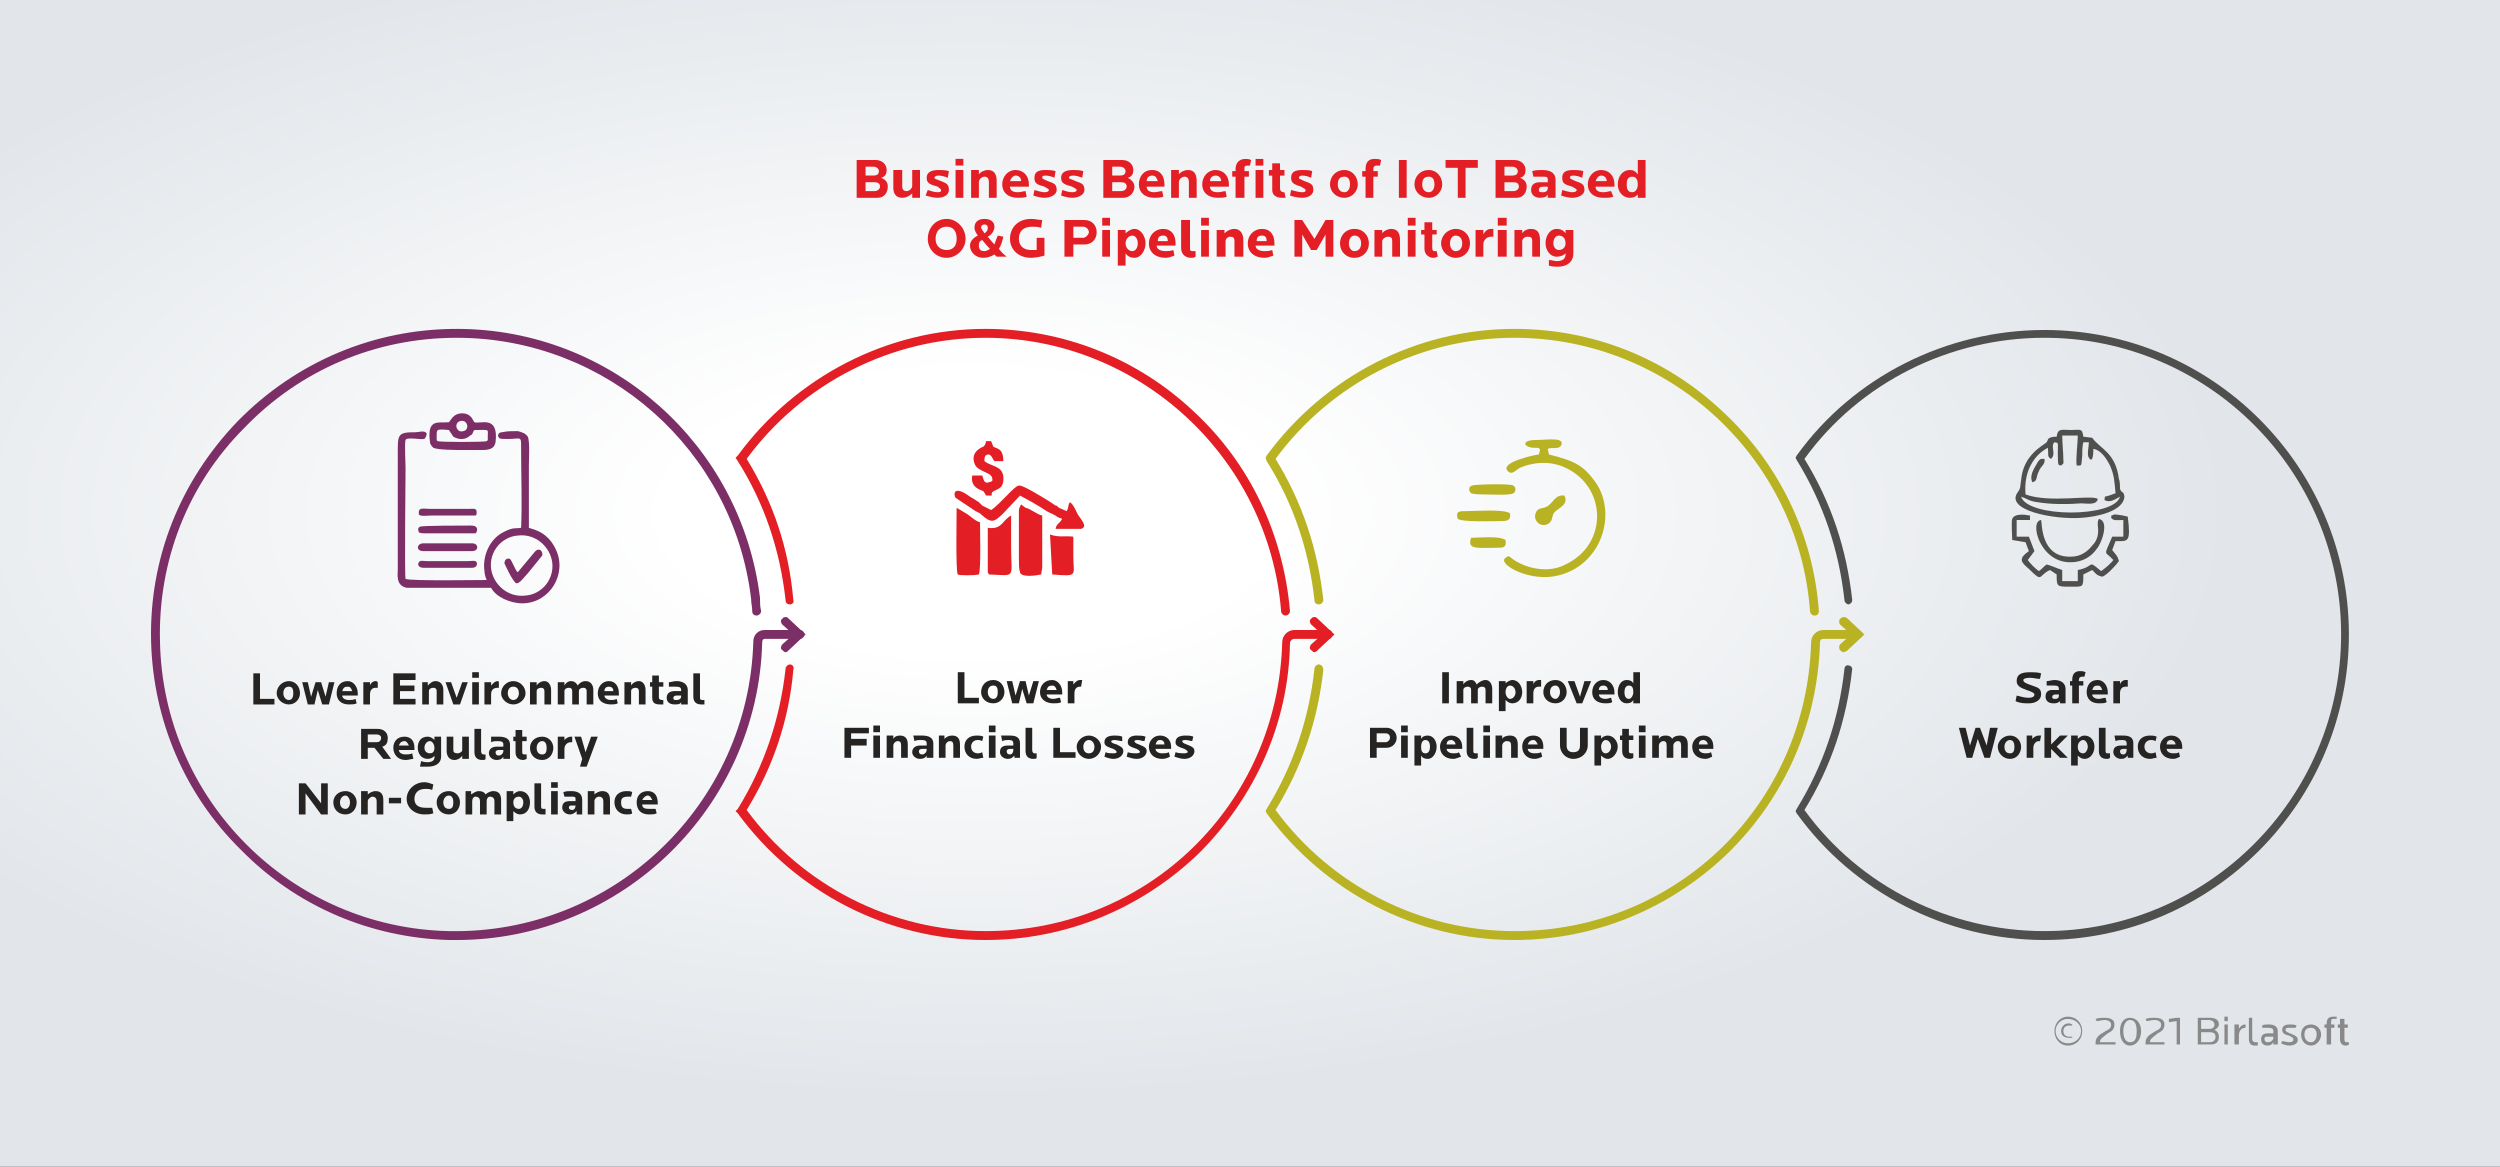 <?xml version="1.0" encoding="UTF-8"?>
<!DOCTYPE svg PUBLIC "-//W3C//DTD SVG 1.1//EN" "http://www.w3.org/Graphics/SVG/1.1/DTD/svg11.dtd">
<!-- Creator: CorelDRAW X6 -->
<svg xmlns="http://www.w3.org/2000/svg" xml:space="preserve" width="2250px" height="1050px" version="1.1" style="shape-rendering:geometricPrecision; text-rendering:geometricPrecision; image-rendering:optimizeQuality; fill-rule:evenodd; clip-rule:evenodd"
viewBox="0 0 2250 1050"
 xmlns:xlink="http://www.w3.org/1999/xlink">
 <rect x="0" y="0" width="2250" height="1050" fill="#333333" stroke="none"/>
 <defs>
  <style type="text/css">
   <![CDATA[
    .fil10 {fill:#B9B323}
    .fil7 {fill:#E31E24}
    .fil8 {fill:#4F4F4E}
    .fil9 {fill:#7C2F66}
    .fil5 {fill:#B9B323;fill-rule:nonzero}
    .fil2 {fill:#E31E24;fill-rule:nonzero}
    .fil1 {fill:#898989;fill-rule:nonzero}
    .fil4 {fill:#4F4F4E;fill-rule:nonzero}
    .fil3 {fill:#7C2F66;fill-rule:nonzero}
    .fil6 {fill:#252422;fill-rule:nonzero}
    .fil0 {fill:url(#id0);fill-rule:nonzero}
   ]]>
  </style>
  <radialGradient id="id0" gradientUnits="objectBoundingBox" cx="39%" cy="44%" r="50%" fx="39%" fy="44%">
   <stop offset="0" style="stop-color:white"/>
   <stop offset="0.239" style="stop-color:white"/>
   <stop offset="1" style="stop-color:#E2E6EA"/>
  </radialGradient>
 </defs>
 <g id="Layer_x0020_1">
  <polygon class="fil0" points="2250,1050 0,1050 0,0 2250,0 "/>
  <path class="fil1" d="M1874 928c0,-7 -5,-13 -13,-13 -7,0 -12,6 -12,13 0,7 5,13 12,13 8,0 13,-6 13,-13zm-1 0c0,6 -5,11 -12,11 -6,0 -11,-5 -11,-11 0,-6 5,-11 11,-11 7,0 12,5 12,11zm-8 6l0 -1c-1,0 -2,0 -3,0 -3,0 -5,-2 -5,-5 0,-3 2,-5 5,-5 1,0 2,0 3,0l0 -1c0,0 -2,-1 -3,-1 -4,0 -7,3 -7,7 0,4 3,6 7,6 1,0 3,0 3,0zm39 6l0 -2 -14 0c0,-3 2,-4 7,-8 4,-2 6,-4 6,-8 0,-4 -3,-6 -9,-6 -2,0 -5,0 -8,1l1 2c2,0 5,-1 7,-1 4,0 6,2 6,4 0,3 -1,4 -5,6 -7,4 -9,6 -9,11l0 1 18 0zm23 -12c0,-7 -4,-12 -10,-12 -6,0 -9,5 -9,12 0,7 3,13 9,13 6,0 10,-6 10,-13zm-4 0c0,6 -1,10 -6,10 -4,0 -6,-4 -6,-10 0,-5 2,-10 6,-10 5,0 6,5 6,10zm25 12l0 -2 -13 0c0,-3 2,-4 7,-8 4,-2 6,-4 6,-8 0,-4 -3,-6 -9,-6 -2,0 -5,0 -8,1l1 2c2,0 4,-1 7,-1 4,0 6,2 6,4 0,3 -1,4 -5,6 -7,4 -9,6 -9,11l0 1 17 0zm14 0l0 -24 -3 0 -7 1 0 3 7 -1 0 21 3 0zm35 -7c0,-2 -1,-5 -4,-6 2,-1 4,-3 4,-5 0,-4 -3,-6 -8,-6l-11 0 0 24 12 0c5,0 7,-3 7,-7zm-3 0c0,3 -2,5 -5,5l-8 0 0 -9 8 0c4,0 5,2 5,4zm-1 -11c0,3 -2,4 -5,4l-7 0 0 -8 7 0c3,0 5,2 5,4zm12 18l0 -18 -3 0 0 18 3 0zm0 -21l0 -4 -3 0 0 4 3 0zm16 6l0 -3c-3,0 -5,2 -6,4l0 -4 -4 0 0 18 4 0 0 -8c0,-4 2,-7 6,-7zm11 16l0 -3 -2 0c-2,0 -3,-1 -3,-3l0 -19 -3 0 0 19c0,4 2,6 5,6l3 0zm18 -1l0 -12c0,-4 -3,-6 -8,-6 -2,0 -5,0 -6,1l0 2c2,0 4,0 5,0 4,0 5,1 5,3l0 2 -5 0c-4,0 -6,2 -6,5 0,4 2,6 6,6 2,0 4,-1 5,-3l0 2 4 0zm-4 -6c0,2 -2,4 -5,4 -2,0 -3,-1 -3,-3 0,-2 1,-2 3,-2l5 0 0 1zm22 2c0,-3 -2,-4 -7,-6 -3,-1 -4,-2 -4,-3 0,-2 1,-2 4,-2 2,0 4,0 5,0l1 -2c-2,-1 -4,-1 -6,-1 -4,0 -7,1 -7,5 0,2 1,4 6,5 4,2 4,2 4,4 0,1 -1,2 -4,2 -2,0 -4,-1 -6,-1l-1 2c2,1 5,2 7,2 5,0 8,-2 8,-5zm21 -5c0,-5 -4,-9 -9,-9 -6,0 -9,4 -9,9 0,5 3,10 9,10 5,0 9,-5 9,-10zm-4 0c0,4 -2,7 -5,7 -4,0 -6,-3 -6,-7 0,-4 2,-6 6,-6 3,0 5,2 5,6zm18 -16c-1,0 -2,0 -3,0 -3,0 -6,1 -6,6l0 1 -2 0 0 3 2 0 0 15 4 0 0 -15 3 0 0 -3 -3 0 0 -1c0,-3 0,-4 2,-4 1,0 2,0 3,0l0 -2zm11 25l0 -2c-1,0 -2,0 -2,0 -1,0 -2,0 -2,-3l0 -10 3 0 0 -3 -3 0 0 -5 -4 0 0 5 -2 0 0 3 2 0 0 10c0,4 2,6 5,6 1,0 2,0 3,-1z"/>
  <path class="fil2" d="M1157 554c-2,0 -4,-2 -4,-4 -11,-138 -128,-246 -266,-246 -85,0 -165,41 -215,109 24,39 38,81 42,127 1,2 -1,4 -3,4 -2,0 -4,-1 -4,-4 -5,-45 -19,-87 -43,-125l-2 -3 2 -2c52,-71 135,-114 223,-114 69,0 136,26 187,74 51,47 81,111 87,180 0,2 -2,4 -4,4 0,0 0,0 0,0z"/>
  <path class="fil2" d="M887 846c-88,0 -171,-43 -223,-114l-2 -2 2 -2c24,-39 38,-81 43,-126 0,-2 2,-4 4,-4 2,0 4,2 3,5 -4,45 -18,87 -42,126 50,68 130,109 215,109 146,0 263,-114 267,-260 0,-6 5,-11 11,-11l31 0c2,0 3,2 3,4 0,2 -1,4 -3,4l-31 0c-2,0 -3,1 -4,3 -1,72 -31,139 -82,190 -52,50 -120,78 -192,78z"/>
  <path class="fil2" d="M1183 587c-1,0 -2,-1 -3,-2 -2,-1 -1,-4 0,-5l10 -9 -10 -9c-1,-1 -2,-4 0,-5 1,-2 4,-2 5,-1l16 15 -16 15c0,0 -1,1 -2,1z"/>
  <g id="_611272464">
   <g>
    <path class="fil3" d="M411 846c-2,0 -5,0 -7,0 -70,-2 -137,-30 -187,-81 -51,-50 -79,-117 -81,-187 -2,-75 26,-145 78,-199 52,-53 122,-83 197,-83 139,0 256,104 273,242l0 0c0,4 0,8 1,12 0,2 -2,4 -4,4 -2,0 -4,-1 -4,-4 0,-4 -1,-7 -1,-11l0 0c-16,-134 -130,-235 -265,-235 -73,0 -141,29 -191,81 -51,51 -78,120 -76,193 3,142 118,257 260,260 148,3 270,-114 274,-261 0,-5 4,-10 10,-10l32 0c2,0 4,2 4,4 0,2 -2,4 -4,4l-32 0c-1,0 -2,1 -2,3 -4,149 -127,268 -275,268z"/>
   </g>
   <g>
    <path class="fil3" d="M707 587c-1,0 -2,-1 -3,-2 -2,-1 -1,-4 0,-5l10 -9 -10 -9c-1,-1 -2,-4 0,-5 1,-2 4,-2 5,-1l16 15 -16 15c0,0 -1,1 -2,1z"/>
   </g>
  </g>
  <g id="_611271552">
   <path class="fil4" d="M1840 846c-88,0 -172,-43 -223,-114l-1 -2 1 -2c24,-39 38,-81 43,-126 0,-2 2,-4 4,-3 2,0 3,2 3,3 -5,46 -19,88 -43,127 50,69 131,109 216,109 147,0 267,-120 267,-267 0,-147 -120,-267 -267,-267 -85,0 -166,40 -216,109 24,39 38,81 43,127 0,2 -1,3 -3,4 -2,0 -4,-2 -4,-4 -5,-45 -19,-87 -43,-126l-1 -2 1 -2c51,-71 135,-113 223,-113 151,0 274,123 274,274 0,151 -123,275 -274,275z"/>
  </g>
  <path class="fil5" d="M1633 554c-2,0 -4,-2 -4,-4 -10,-138 -127,-246 -266,-246 -85,0 -165,41 -215,109 24,39 38,81 43,127 0,2 -2,4 -4,4 -2,0 -4,-1 -4,-4 -5,-45 -19,-87 -43,-125l-1 -3 1 -2c52,-71 135,-114 223,-114 70,0 136,26 187,74 51,47 82,111 87,180 0,2 -1,4 -4,4 0,0 0,0 0,0z"/>
  <path class="fil5" d="M1363 846c-88,0 -171,-43 -223,-114l-1 -2 1 -2c24,-39 38,-81 43,-126 0,-2 2,-4 4,-4 2,0 4,2 4,5 -5,45 -19,87 -43,126 50,68 130,109 215,109 146,0 263,-114 267,-260 0,-6 5,-11 11,-11l31 0c2,0 4,2 4,4 0,2 -2,4 -4,4l-31 0c-2,0 -3,1 -3,3 -2,72 -31,139 -83,190 -52,50 -120,78 -192,78z"/>
  <path class="fil5" d="M1659 587c-1,0 -2,-1 -3,-2 -1,-1 -1,-4 0,-5l10 -9 -10 -9c-1,-1 -1,-4 0,-5 2,-2 4,-2 6,-1l16 15 -16 15c-1,0 -2,1 -3,1z"/>
  <path class="fil6" d="M247 634l0 -5 -13 0 0 -23 -6 0 0 28 19 0zm23 -10c0,-6 -4,-11 -10,-11 -6,0 -11,5 -11,11 0,5 5,10 11,10 6,0 10,-5 10,-10zm-6 0c0,3 -1,6 -4,6 -3,0 -5,-3 -5,-6 0,-4 2,-6 5,-6 3,0 4,2 4,6zm37 -10l-5 0 -3 13 -4 -13 -5 0 -4 13 -3 -13 -5 0 5 20 6 0 3 -13 4 13 6 0 5 -20zm21 12l0 -2c0,-6 -4,-11 -9,-11 -7,0 -10,5 -10,11 0,6 4,10 11,10 3,0 5,0 7,-1l-1 -4c-2,1 -4,1 -6,1 -4,0 -6,-2 -6,-4l14 0zm-5 -4l-9 0c1,-3 2,-4 5,-4 2,0 3,1 4,4zm23 -8c-1,-1 -1,-1 -2,-1 -3,0 -5,3 -5,4l0 -3 -6 0 0 20 6 0 0 -9c0,-4 2,-6 5,-6 0,0 1,0 2,0l0 -5zm34 20l0 -5 -14 0 0 -7 13 0 0 -5 -13 0 0 -5 14 0 0 -6 -20 0 0 28 20 0zm25 0l0 -13c0,-4 -2,-8 -7,-8 -3,0 -5,2 -7,4l0 -3 -5 0 0 20 6 0 0 -12c0,-2 2,-3 4,-3 2,0 3,1 3,3l0 12 6 0zm22 -20l-5 0 -5 14 -5 -14 -5 0 7 20 6 0 7 -20zm10 20l0 -20 -6 0 0 20 6 0zm0 -24l0 -5 -6 0 0 5 6 0zm18 4c0,-1 -1,-1 -1,-1 -3,0 -5,3 -6,4l0 -3 -6 0 0 20 6 0 0 -9c0,-4 2,-6 6,-6 0,0 1,0 1,0l0 -5zm24 10c0,-6 -5,-11 -11,-11 -6,0 -11,5 -11,11 0,5 5,10 11,10 6,0 11,-5 11,-10zm-6 0c0,3 -2,6 -5,6 -3,0 -5,-3 -5,-6 0,-4 2,-6 5,-6 3,0 5,2 5,6zm29 10l0 -13c0,-4 -2,-8 -6,-8 -3,0 -6,2 -7,4l0 -3 -6 0 0 20 6 0 0 -12c0,-2 2,-3 4,-3 2,0 3,1 3,3l0 12 6 0zm38 0l0 -13c0,-4 -2,-8 -7,-8 -3,0 -6,2 -7,4 -1,-2 -3,-4 -6,-4 -3,0 -5,2 -6,4l0 -3 -6 0 0 20 6 0 0 -12c0,-2 2,-3 4,-3 2,0 3,1 3,3l0 12 6 0 0 -12c0,-2 2,-3 4,-3 2,0 3,1 3,3l0 12 6 0zm23 -8l0 -2c0,-6 -3,-11 -9,-11 -6,0 -10,5 -10,11 0,6 4,10 12,10 2,0 4,0 6,-1l-1 -4c-2,1 -3,1 -5,1 -4,0 -6,-2 -6,-4l13 0zm-5 -4l-8 0c0,-3 2,-4 4,-4 2,0 4,1 4,4zm29 12l0 -13c0,-4 -2,-8 -6,-8 -3,0 -6,2 -7,4l0 -3 -6 0 0 20 6 0 0 -12c0,-2 2,-3 4,-3 2,0 3,1 3,3l0 12 6 0zm16 0l0 -4c-1,0 -1,0 -1,0 -2,0 -3,-1 -3,-2l0 -10 4 0 0 -4 -4 0 0 -6 -6 0 0 6 -2 0 0 4 2 0 0 10c0,5 3,6 7,6 2,0 3,0 3,0zm22 0l0 -13c0,-5 -4,-8 -10,-8 -3,0 -5,1 -7,1l0 4c2,0 4,0 6,0 4,0 5,1 5,3l0 1 -6 0c-4,0 -7,2 -7,6 0,4 3,6 7,6 3,0 5,0 6,-2l0 2 6 0zm-6 -7c0,2 -2,3 -4,3 -2,0 -3,0 -3,-2 0,-1 1,-2 3,-2l4 0 0 1zm21 7l0 -4c-1,0 -2,0 -2,0 -2,0 -2,-1 -2,-3l0 -21 -6 0 0 21c0,5 3,7 7,7 0,0 2,0 3,0zm-282 49l-8 -11c4,-1 5,-4 5,-8 0,-4 -3,-8 -9,-8l-15 0 0 27 6 0 0 -10 6 0 8 10 7 0zm-9 -19c0,3 -2,4 -4,4l-8 0 0 -7 8 0c2,0 4,1 4,3zm30 11l0 -2c0,-6 -3,-10 -9,-10 -7,0 -10,5 -10,10 0,6 4,11 11,11 3,0 5,-1 7,-1l-1 -5c-2,1 -4,1 -6,1 -4,0 -6,-2 -6,-4l14 0zm-5 -4l-9 0c1,-3 3,-4 5,-4 2,0 3,2 4,4zm29 10l0 -18 -6 0 0 3c-2,-2 -4,-3 -6,-3 -6,0 -9,4 -9,10 0,5 3,10 9,10 2,0 5,-1 6,-3l0 2c0,2 -2,4 -6,4 -2,0 -3,0 -6,-1l-1 5c3,0 6,0 7,0 7,0 12,-3 12,-9zm-6 -8c0,4 -2,5 -4,5 -3,0 -5,-2 -5,-5 0,-3 2,-6 5,-6 2,0 4,3 4,6zm31 10l0 -20 -6 0 0 12c0,2 -3,3 -4,3 -3,0 -4,-1 -4,-3l0 -12 -6 0 0 13c0,4 2,8 7,8 3,0 6,-2 7,-4l0 3 6 0zm15 0l0 -4c0,0 -1,0 -2,0 -1,0 -2,-1 -2,-3l0 -20 -6 0 0 21c0,5 3,7 7,7 1,0 3,0 3,-1zm22 0l0 -13c0,-5 -4,-7 -10,-7 -3,0 -5,0 -7,0l0 5c2,-1 4,-1 6,-1 4,0 5,1 5,3l0 2 -6 0c-4,0 -7,2 -7,6 0,3 3,6 7,6 3,0 5,-1 6,-3l0 2 6 0zm-6 -7c0,2 -2,4 -4,4 -2,0 -3,-1 -3,-3 0,-1 1,-2 3,-2l4 0 0 1zm21 7l0 -4c-1,0 -1,0 -1,0 -2,0 -3,0 -3,-2l0 -10 4 0 0 -4 -4 0 0 -6 -6 0 0 6 -2 0 0 4 2 0 0 10c0,5 3,7 7,7 1,0 3,-1 3,-1zm24 -10c0,-5 -4,-10 -10,-10 -7,0 -11,5 -11,10 0,6 4,11 11,11 6,0 10,-5 10,-11zm-6 0c0,4 -1,6 -4,6 -3,0 -5,-2 -5,-6 0,-3 2,-6 5,-6 3,0 4,3 4,6zm23 -10c0,0 -1,0 -1,0 -3,0 -5,2 -6,3l0 -3 -6 0 0 20 6 0 0 -9c0,-3 2,-6 6,-6 0,0 1,0 1,0l0 -5zm23 0l-6 0 -5 14 -4 -14 -6 0 7 20 -2 7 6 0 10 -27zm-243 70l0 -28 -6 0 0 18 -14 -18 -6 0 0 28 6 0 0 -19 14 19 6 0zm26 -11c0,-5 -4,-10 -10,-10 -7,0 -11,5 -11,10 0,6 4,11 11,11 6,0 10,-5 10,-11zm-6 0c0,4 -2,6 -4,6 -3,0 -5,-2 -5,-6 0,-3 2,-6 5,-6 2,0 4,3 4,6zm30 11l0 -13c0,-5 -2,-8 -7,-8 -3,0 -6,2 -7,3l0 -3 -6 0 0 21 6 0 0 -12c0,-2 3,-4 4,-4 3,0 4,2 4,4l0 12 6 0zm16 -10l0 -5 -11 0 0 5 11 0zm29 -17c-3,-1 -5,-2 -8,-2 -9,0 -16,7 -16,15 0,8 7,14 16,14 3,0 5,0 8,-1l-1 -5c-3,0 -4,0 -6,0 -7,0 -10,-3 -10,-8 0,-5 3,-9 10,-9 2,0 4,0 6,1l1 -5zm24 16c0,-5 -4,-10 -10,-10 -7,0 -11,5 -11,10 0,6 4,11 11,11 6,0 10,-5 10,-11zm-6 0c0,4 -1,6 -4,6 -3,0 -5,-2 -5,-6 0,-3 2,-6 5,-6 3,0 4,3 4,6zm43 11l0 -13c0,-5 -2,-8 -7,-8 -3,0 -6,2 -7,3 -1,-2 -3,-3 -6,-3 -3,0 -5,2 -7,3l0 -3 -5 0 0 21 6 0 0 -12c0,-2 1,-4 3,-4 3,0 4,2 4,4l0 12 6 0 0 -12c0,-2 1,-4 3,-4 3,0 4,2 4,4l0 12 6 0zm26 -11c0,-5 -3,-10 -9,-10 -2,0 -4,1 -6,3l0 -3 -6 0 0 27 6 0 0 -9c2,2 4,3 6,3 6,0 9,-5 9,-11l0 0zm-6 0c0,4 -2,6 -4,6 -3,0 -5,-2 -5,-6 0,-3 2,-5 5,-5 2,0 4,2 4,5l0 0zm20 11l0 -5c-1,0 -1,0 -2,0 -2,0 -2,-1 -2,-3l0 -20 -6 0 0 21c0,5 3,7 7,7 1,0 2,0 3,0zm11 0l0 -21 -6 0 0 21 6 0zm0 -24l0 -5 -6 0 0 5 6 0zm22 24l0 -13c0,-6 -4,-8 -10,-8 -2,0 -5,0 -7,1l1 4c2,0 4,0 6,0 3,0 4,0 4,2l0 2 -5 0c-5,0 -7,2 -7,6 0,3 3,6 7,6 2,0 4,-1 6,-3l0 3 5 0zm-6 -8c0,2 -1,4 -3,4 -2,0 -3,-1 -3,-2 0,-2 1,-2 3,-2l3 0 0 0zm31 8l0 -13c0,-5 -2,-8 -7,-8 -3,0 -6,2 -7,3l0 -3 -6 0 0 21 6 0 0 -12c0,-2 2,-4 4,-4 3,0 4,2 4,4l0 12 6 0zm20 -1l-1 -4c-1,0 -2,0 -3,0 -5,0 -6,-2 -6,-6 0,-3 1,-5 6,-5 1,0 2,0 3,0l1 -4c-1,-1 -3,-1 -5,-1 -7,0 -11,4 -11,10 0,6 4,11 11,11 2,0 4,0 5,-1zm23 -8l0 -1c0,-7 -3,-11 -9,-11 -7,0 -10,5 -10,10 0,7 4,11 11,11 3,0 5,0 7,-1l-1 -4c-2,0 -4,0 -6,0 -4,0 -6,-1 -6,-4l14 0zm-5 -4l-9 0c1,-2 3,-4 5,-4 2,0 3,2 4,4z"/>
  <path class="fil6" d="M881 633l0 -5 -13 0 0 -23 -6 0 0 28 19 0zm23 -10c0,-6 -4,-11 -10,-11 -7,0 -11,5 -11,11 0,5 4,10 11,10 6,0 10,-5 10,-10zm-6 0c0,3 -1,6 -4,6 -3,0 -5,-3 -5,-6 0,-4 2,-6 5,-6 3,0 4,2 4,6zm37 -10l-5 0 -4 13 -3 -13 -5 0 -4 13 -3 -13 -5 0 5 20 6 0 3 -13 4 13 6 0 5 -20zm21 12l0 -2c0,-6 -4,-11 -9,-11 -7,0 -11,5 -11,11 0,6 5,10 12,10 3,0 5,0 7,-1l-1 -4c-2,0 -4,1 -6,1 -4,0 -6,-2 -6,-4l14 0zm-5 -4l-9 0c1,-3 2,-4 5,-4 2,0 3,1 4,4zm23 -9c-1,0 -2,0 -2,0 -3,0 -5,3 -6,4l0 -3 -5 0 0 20 6 0 0 -9c0,-4 2,-6 5,-6 0,0 1,0 1,0l1 -6zm-192 48l0 -5 -22 0 0 27 6 0 0 -11 14 0 0 -6 -14 0 0 -5 16 0zm10 22l0 -20 -6 0 0 20 6 0zm0 -23l0 -6 -6 0 0 6 6 0zm25 23l0 -12c0,-5 -2,-8 -7,-8 -3,0 -5,1 -6,3l0 -3 -6 0 0 20 6 0 0 -11c0,-2 2,-4 4,-4 2,0 3,1 3,4l0 11 6 0zm23 0l0 -13c0,-5 -4,-7 -10,-7 -3,0 -5,0 -8,0l1 5c2,-1 4,-1 6,-1 4,0 5,1 5,3l0 2 -6 0c-4,0 -7,2 -7,6 0,3 3,6 7,6 3,0 5,-1 6,-3l0 2 6 0zm-6 -7c0,2 -2,4 -4,4 -2,0 -3,-1 -3,-3 0,-1 1,-2 3,-2l4 0 0 1zm30 7l0 -12c0,-5 -2,-8 -7,-8 -3,0 -5,1 -7,3l0 -3 -5 0 0 20 6 0 0 -11c0,-2 2,-4 4,-4 2,0 3,1 3,4l0 11 6 0zm21 0l-1 -5c-2,1 -3,1 -4,1 -4,0 -6,-3 -6,-6 0,-3 2,-6 6,-6 1,0 2,0 4,1l1 -4c-2,-1 -4,-1 -6,-1 -7,0 -11,4 -11,10 0,6 4,11 11,11 2,0 4,-1 6,-1zm11 0l0 -20 -6 0 0 20 6 0zm0 -23l0 -6 -6 0 0 6 6 0zm22 23l0 -13c0,-5 -3,-7 -9,-7 -3,0 -6,0 -8,0l1 5c2,-1 4,-1 6,-1 3,0 4,1 4,3l0 2 -5 0c-5,0 -7,2 -7,6 0,3 3,6 7,6 3,0 4,-1 6,-3l0 2 5 0zm-6 -7c0,2 -1,4 -3,4 -2,0 -3,-1 -3,-3 0,-1 1,-2 3,-2l3 0 0 1zm21 7l0 -4c0,0 -1,0 -2,0 -1,0 -2,-1 -2,-3l0 -20 -6 0 0 21c0,5 3,7 7,7 1,0 3,0 3,-1zm35 0l0 -5 -14 0 0 -22 -6 0 0 27 20 0zm23 -10c0,-5 -5,-10 -11,-10 -6,0 -11,5 -11,10 0,6 5,11 11,11 6,0 11,-5 11,-11zm-6 0c0,4 -2,6 -5,6 -3,0 -5,-2 -5,-6 0,-3 2,-6 5,-6 3,0 5,3 5,6zm26 4c0,-3 -2,-4 -6,-6 -4,-1 -5,-2 -5,-3 0,0 1,-1 3,-1 2,0 5,1 7,1l0 -4c-2,-1 -5,-1 -7,-1 -6,0 -9,2 -9,6 0,3 2,4 8,6 2,1 3,2 3,3 0,0 0,1 -3,1 -2,0 -5,0 -7,-1l-1 4c2,1 6,2 8,2 5,0 9,-3 9,-7zm21 0c0,-3 -2,-4 -7,-6 -3,-1 -4,-2 -4,-3 0,0 0,-1 3,-1 2,0 4,1 6,1l1 -4c-2,-1 -6,-1 -8,-1 -5,0 -8,2 -8,6 0,3 2,4 8,6 2,1 3,2 3,3 0,0 -1,1 -3,1 -2,0 -5,0 -8,-1l-1 4c3,1 6,2 9,2 5,0 9,-3 9,-7zm22 -2l0 -2c0,-6 -4,-10 -10,-10 -6,0 -10,5 -10,10 0,6 4,11 12,11 3,0 5,-1 7,-2l-1 -4c-2,1 -4,1 -6,1 -4,0 -6,-2 -6,-4l14 0zm-6 -4l-8 0c1,-3 2,-4 4,-4 3,0 4,2 4,4zm27 6c0,-3 -2,-4 -7,-6 -3,-1 -4,-2 -4,-3 0,0 0,-1 3,-1 2,0 5,1 6,1l1 -4c-2,-1 -5,-1 -7,-1 -6,0 -9,2 -9,6 0,3 2,4 8,6 2,1 3,2 3,3 0,0 -1,1 -3,1 -2,0 -5,0 -8,-1l-1 4c3,1 6,2 9,2 5,0 9,-3 9,-7z"/>
  <path class="fil6" d="M1304 633l0 -28 -6 0 0 28 6 0zm39 0l0 -13c0,-4 -2,-8 -6,-8 -3,0 -6,2 -8,4 -1,-2 -2,-4 -5,-4 -3,0 -6,2 -7,4l0 -3 -6 0 0 20 6 0 0 -12c0,-2 2,-3 4,-3 2,0 3,1 3,3l0 12 6 0 0 -12c0,-2 2,-3 4,-3 2,0 3,1 3,3l0 12 6 0zm27 -10c0,-5 -3,-11 -9,-11 -2,0 -5,2 -6,3l0 -2 -6 0 0 27 6 0 0 -10c2,2 4,3 6,3 6,0 9,-5 9,-10l0 0zm-6 0c0,3 -2,6 -5,6 -2,0 -4,-3 -4,-6 0,-4 2,-6 4,-6 3,0 5,3 5,6l0 0zm23 -11c-1,0 -1,0 -2,0 -3,0 -5,3 -5,4l0 -3 -6 0 0 20 6 0 0 -9c0,-4 2,-6 5,-6 1,0 1,0 2,0l0 -6zm23 11c0,-6 -4,-11 -10,-11 -7,0 -11,5 -11,11 0,5 4,10 11,10 6,0 10,-5 10,-10zm-6 0c0,3 -2,6 -4,6 -3,0 -5,-3 -5,-6 0,-4 2,-6 5,-6 2,0 4,2 4,6zm28 -10l-6 0 -4 14 -5 -14 -6 0 8 20 5 0 8 -20zm21 12l0 -2c0,-6 -4,-11 -10,-11 -6,0 -10,5 -10,11 0,6 4,10 12,10 2,0 4,0 6,-1l-1 -4c-1,0 -3,1 -5,1 -4,0 -6,-2 -6,-4l14 0zm-6 -4l-8 0c0,-3 2,-4 4,-4 2,0 4,1 4,4zm29 12l0 -28 -6 0 0 10c-1,-2 -3,-3 -6,-3 -5,0 -8,5 -8,11 0,5 3,10 8,10 3,0 5,-1 6,-3l0 3 6 0zm-6 -10c0,3 -2,6 -4,6 -3,0 -4,-3 -4,-6 0,-3 1,-6 4,-6 3,0 4,2 4,6l0 0zm-213 41c0,-5 -4,-9 -9,-9l-15 0 0 27 6 0 0 -9 9 0c5,0 9,-4 9,-9zm-6 0c0,2 -2,4 -4,4l-8 0 0 -8 8 0c2,0 4,1 4,4zm16 18l0 -20 -6 0 0 20 6 0zm0 -23l0 -6 -6 0 0 6 6 0zm26 13c0,-5 -3,-10 -8,-10 -3,0 -5,1 -6,3l0 -3 -6 0 0 27 6 0 0 -9c1,2 3,3 6,3 5,0 8,-6 8,-11l0 0zm-6 0c0,3 -1,6 -4,6 -3,0 -4,-2 -4,-6 0,-3 1,-6 4,-6 3,0 4,3 4,6l0 0zm29 2l0 -2c0,-6 -4,-10 -10,-10 -6,0 -10,5 -10,10 0,6 4,11 12,11 2,0 4,-1 7,-2l-2 -4c-1,1 -3,1 -5,1 -4,0 -6,-2 -6,-4l14 0zm-6 -4l-8 0c0,-3 2,-4 4,-4 2,0 4,2 4,4zm20 12l0 -4c-1,0 -1,0 -2,0 -2,0 -2,-1 -2,-3l0 -20 -6 0 0 21c0,5 3,7 7,7 1,0 2,0 3,-1zm11 0l0 -20 -6 0 0 20 6 0zm0 -23l0 -6 -6 0 0 6 6 0zm25 23l0 -12c0,-5 -2,-8 -7,-8 -3,0 -6,1 -7,3l0 -3 -6 0 0 20 6 0 0 -11c0,-2 2,-4 4,-4 3,0 4,1 4,4l0 11 6 0zm23 -8l0 -2c0,-6 -3,-10 -9,-10 -7,0 -10,5 -10,10 0,6 4,11 11,11 3,0 5,-1 7,-2l-1 -4c-2,1 -4,1 -6,1 -4,0 -6,-2 -6,-4l14 0zm-5 -4l-9 0c1,-3 3,-4 5,-4 2,0 3,2 4,4zm45 1l0 -16 -7 0 0 16c0,4 -2,6 -6,6 -4,0 -6,-2 -6,-6l0 -16 -6 0 0 16c0,6 5,12 12,12 8,0 13,-6 13,-12zm27 1c0,-5 -4,-10 -9,-10 -2,0 -5,1 -6,3l0 -3 -6 0 0 27 6 0 0 -9c2,2 4,3 6,3 5,0 9,-6 9,-11l0 0zm-6 0c0,3 -2,6 -5,6 -2,0 -4,-2 -4,-6 0,-3 2,-6 4,-6 3,0 5,3 5,6l0 0zm20 10l0 -4c-1,0 -1,0 -1,0 -2,0 -3,0 -3,-2l0 -10 4 0 0 -4 -4 0 0 -6 -6 0 0 6 -2 0 0 4 2 0 0 10c0,5 3,7 7,7 2,0 3,-1 3,-1zm11 0l0 -20 -6 0 0 20 6 0zm0 -23l0 -6 -6 0 0 6 6 0zm38 23l0 -12c0,-5 -2,-8 -7,-8 -3,0 -6,1 -7,3 -1,-2 -3,-3 -6,-3 -3,0 -5,1 -6,3l0 -3 -6 0 0 20 6 0 0 -11c0,-2 2,-4 4,-4 2,0 3,1 3,4l0 11 6 0 0 -11c0,-2 2,-4 4,-4 2,0 3,1 3,4l0 11 6 0zm23 -8l0 -2c0,-6 -3,-10 -9,-10 -6,0 -10,5 -10,10 0,6 4,11 12,11 2,0 4,-1 6,-2l-1 -4c-2,1 -3,1 -5,1 -4,0 -6,-2 -6,-4l13 0zm-5 -4l-8 0c0,-3 2,-4 4,-4 2,0 4,2 4,4z"/>
  <path class="fil6" d="M1837 625c0,-5 -2,-6 -8,-8 -6,-2 -8,-3 -8,-5 0,-1 2,-2 6,-2 3,0 6,1 9,1l1 -5c-3,-1 -7,-1 -10,-1 -8,0 -12,2 -12,8 0,4 3,6 9,8 6,2 7,3 7,4 0,2 -2,3 -5,3 -4,0 -7,-1 -11,-2l-1 5c4,2 8,2 12,2 6,0 11,-3 11,-8zm22 8l0 -13c0,-5 -4,-8 -10,-8 -2,0 -5,1 -7,1l0 4c3,0 5,0 7,0 3,0 4,1 4,3l0 1 -6 0c-4,0 -6,2 -6,6 0,4 3,6 7,6 2,0 4,0 6,-2l0 2 5 0zm-6 -7c0,2 -1,3 -3,3 -2,0 -3,0 -3,-2 0,-1 1,-2 3,-2l3 0 0 1zm24 -21c-2,-1 -3,-1 -5,-1 -5,0 -7,3 -7,8l0 1 -2 0 0 4 2 0 0 16 6 0 0 -16 4 0 0 -4 -4 0 0 -1c0,-2 1,-3 3,-3 0,0 1,0 2,0l1 -4zm20 20l0 -2c0,-6 -4,-11 -9,-11 -7,0 -10,5 -10,11 0,6 4,10 11,10 3,0 5,0 7,-1l-1 -4c-2,0 -4,1 -6,1 -4,0 -6,-2 -6,-4l14 0zm-5 -4l-9 0c1,-3 2,-4 5,-4 2,0 3,1 4,4zm23 -9c-1,0 -1,0 -2,0 -3,0 -5,3 -5,4l0 -3 -6 0 0 20 6 0 0 -9c0,-4 2,-6 5,-6 0,0 1,0 2,0l0 -6zm-117 43l-7 0 -3 16 -6 -16 -4 0 -5 16 -4 -16 -6 0 7 27 5 0 5 -17 6 17 5 0 7 -27zm21 17c0,-5 -4,-10 -10,-10 -6,0 -11,5 -11,10 0,6 5,11 11,11 6,0 10,-5 10,-11zm-6 0c0,4 -1,6 -4,6 -3,0 -5,-2 -5,-6 0,-3 2,-6 5,-6 3,0 4,3 4,6zm24 -10c-1,0 -2,0 -2,0 -3,0 -5,2 -6,3l0 -3 -5 0 0 20 6 0 0 -9c0,-3 2,-6 5,-6 0,0 1,0 1,0l1 -5zm24 20l-10 -10 10 -10 -7 0 -8 8 0 -15 -6 0 0 27 6 0 0 -8 8 8 7 0zm24 -10c0,-5 -3,-10 -9,-10 -2,0 -4,1 -6,3l0 -3 -6 0 0 27 6 0 0 -9c2,2 4,3 6,3 6,0 9,-6 9,-11l0 0zm-6 0c0,3 -2,6 -4,6 -3,0 -5,-2 -5,-6 0,-3 2,-6 5,-6 2,0 4,3 4,6l0 0zm20 10l0 -4c-1,0 -1,0 -2,0 -2,0 -2,-1 -2,-3l0 -20 -6 0 0 21c0,5 3,7 7,7 1,0 2,0 3,-1zm21 0l0 -13c0,-5 -3,-7 -9,-7 -3,0 -6,0 -8,0l1 5c2,-1 4,-1 6,-1 3,0 4,1 4,3l0 2 -5 0c-5,0 -7,2 -7,6 0,3 3,6 7,6 3,0 4,-1 6,-3l0 2 5 0zm-6 -7c0,2 -1,4 -3,4 -2,0 -3,-1 -3,-3 0,-1 1,-2 3,-2l3 0 0 1zm27 7l-1 -5c-2,1 -3,1 -4,1 -4,0 -6,-3 -6,-6 0,-3 2,-6 6,-6 1,0 2,0 4,1l1 -4c-2,-1 -4,-1 -6,-1 -7,0 -11,4 -11,10 0,6 4,11 11,11 2,0 4,-1 6,-1zm23 -8l0 -2c0,-6 -4,-10 -10,-10 -6,0 -10,5 -10,10 0,6 4,11 12,11 2,0 4,-1 6,-2l-1 -4c-1,1 -3,1 -5,1 -4,0 -6,-2 -6,-4l14 0zm-6 -4l-8 0c0,-3 2,-4 4,-4 2,0 4,2 4,4z"/>
  <path class="fil2" d="M799 168c0,-3 -1,-6 -6,-8 4,-1 5,-4 5,-7 0,-5 -4,-9 -10,-9l-17 0 0 34 19 0c6,0 9,-5 9,-10zm-7 0c0,2 -2,4 -5,4l-8 0 0 -8 8 0c3,0 5,1 5,4zm-1 -14c0,3 -2,4 -5,4l-7 0 0 -8 7 0c3,0 5,2 5,4zm37 24l0 -25 -7 0 0 14c0,3 -3,5 -5,5 -3,0 -4,-2 -4,-4l0 -15 -8 0 0 16c0,6 3,9 8,9 4,0 7,-2 9,-4l0 4 7 0zm26 -7c0,-5 -2,-6 -7,-8 -5,-2 -6,-2 -6,-3 0,-1 1,-2 4,-2 2,0 6,1 8,2l1 -6c-3,-1 -7,-1 -9,-1 -7,0 -11,2 -11,7 0,5 3,6 10,8 2,2 3,2 3,3 0,1 0,2 -3,2 -3,0 -6,-1 -9,-2l-2 5c4,1 7,2 11,2 6,0 10,-3 10,-7zm13 7l0 -25 -7 0 0 25 7 0zm0 -29l0 -6 -7 0 0 6 7 0zm30 29l0 -15c0,-6 -2,-10 -8,-10 -3,0 -7,2 -8,4l0 -4 -7 0 0 25 7 0 0 -14c0,-3 3,-5 5,-5 3,0 4,2 4,5l0 14 7 0zm29 -10l0 -2c0,-8 -5,-13 -12,-13 -7,0 -12,6 -12,13 0,7 5,12 14,12 3,0 6,0 8,-1l-1 -5c-2,0 -4,1 -7,1 -5,0 -7,-2 -7,-5l17 0zm-7 -5l-10 0c1,-3 3,-5 5,-5 3,0 5,2 5,5zm32 8c0,-5 -2,-6 -8,-8 -4,-2 -5,-2 -5,-3 0,-1 0,-2 3,-2 3,0 6,1 8,2l1 -6c-3,-1 -7,-1 -9,-1 -7,0 -10,2 -10,7 0,5 2,6 9,8 3,2 4,2 4,3 0,1 -1,2 -4,2 -2,0 -6,-1 -9,-2l-1 5c3,1 7,2 10,2 6,0 11,-3 11,-7zm25 0c0,-5 -2,-6 -8,-8 -4,-2 -6,-2 -6,-3 0,-1 1,-2 4,-2 2,0 6,1 8,2l1 -6c-3,-1 -7,-1 -9,-1 -7,0 -11,2 -11,7 0,5 3,6 10,8 3,2 4,2 4,3 0,1 -1,2 -4,2 -3,0 -6,-1 -9,-2l-1 5c3,1 7,2 10,2 6,0 11,-3 11,-7zm45 -3c0,-3 -2,-6 -6,-8 4,-1 5,-4 5,-7 0,-5 -4,-9 -10,-9l-17 0 0 34 18 0c6,0 10,-5 10,-10zm-7 0c0,2 -2,4 -5,4l-8 0 0 -8 8 0c3,0 5,1 5,4zm-1 -14c0,3 -2,4 -5,4l-7 0 0 -8 7 0c3,0 5,2 5,4zm35 14l0 -2c0,-8 -4,-13 -11,-13 -8,0 -12,6 -12,13 0,7 5,12 14,12 3,0 5,0 8,-1l-1 -5c-2,0 -5,1 -7,1 -5,0 -7,-2 -7,-5l16 0zm-6 -5l-10 0c0,-3 2,-5 5,-5 3,0 4,2 5,5zm35 15l0 -15c0,-6 -2,-10 -8,-10 -3,0 -7,2 -8,4l0 -4 -7 0 0 25 7 0 0 -14c0,-3 3,-5 5,-5 3,0 4,2 4,5l0 14 7 0zm29 -10l0 -2c0,-8 -5,-13 -12,-13 -7,0 -12,6 -12,13 0,7 5,12 14,12 3,0 6,0 8,-1l-1 -5c-2,0 -4,1 -7,1 -5,0 -7,-2 -7,-5l17 0zm-7 -5l-10 0c0,-3 2,-5 5,-5 3,0 5,2 5,5zm27 -19c-2,-1 -4,-1 -5,-1 -6,0 -9,4 -9,9l0 2 -3 0 0 5 3 0 0 19 8 0 0 -19 4 0 0 -5 -4 0 0 -2c0,-2 0,-3 3,-3 0,0 1,0 2,0l1 -5zm11 34l0 -25 -7 0 0 25 7 0zm0 -29l0 -6 -7 0 0 6 7 0zm20 29l-1 -5c0,0 -1,0 -1,0 -1,0 -3,-1 -3,-3l0 -12 4 0 0 -5 -4 0 0 -6 -7 0 0 6 -3 0 0 5 3 0 0 13c0,5 4,7 9,7 1,0 2,0 3,0zm25 -7c0,-5 -2,-6 -8,-8 -4,-2 -5,-2 -5,-3 0,-1 1,-2 3,-2 3,0 6,1 8,2l1 -6c-2,-1 -6,-1 -9,-1 -7,0 -10,2 -10,7 0,5 3,6 9,8 3,2 4,2 4,3 0,1 0,2 -3,2 -3,0 -6,-1 -10,-2l-1 5c3,1 7,2 11,2 6,0 10,-3 10,-7zm40 -5c0,-7 -5,-13 -12,-13 -8,0 -13,6 -13,13 0,6 5,12 13,12 7,0 12,-6 12,-12zm-7 0c0,4 -2,7 -5,7 -4,0 -6,-3 -6,-7 0,-5 2,-7 6,-7 3,0 5,2 5,7zm28 -22c-2,-1 -4,-1 -6,-1 -6,0 -8,4 -8,9l0 2 -3 0 0 5 3 0 0 19 7 0 0 -19 4 0 0 -5 -4 0 0 -2c0,-2 1,-3 3,-3 1,0 2,0 3,0l1 -5zm23 34l0 -34 -7 0 0 34 7 0zm32 -12c0,-7 -5,-13 -12,-13 -8,0 -13,6 -13,13 0,6 5,12 13,12 7,0 12,-6 12,-12zm-7 0c0,4 -2,7 -5,7 -4,0 -6,-3 -6,-7 0,-5 2,-7 6,-7 3,0 5,2 5,7zm39 -15l0 -7 -29 0 0 7 11 0 0 27 7 0 0 -27 11 0zm44 17c0,-3 -1,-6 -6,-8 4,-1 5,-4 5,-7 0,-5 -4,-9 -10,-9l-17 0 0 34 19 0c6,0 9,-5 9,-10zm-7 0c0,2 -2,4 -5,4l-8 0 0 -8 8 0c3,0 5,1 5,4zm-1 -14c0,3 -2,4 -5,4l-7 0 0 -8 7 0c3,0 5,2 5,4zm34 24l0 -16c0,-6 -4,-9 -12,-9 -3,0 -6,0 -9,1l1 5c2,0 5,0 8,0 4,0 5,0 5,3l0 2 -7 0c-5,0 -8,2 -8,7 0,4 3,7 8,7 4,0 6,-1 7,-3l0 3 7 0zm-7 -9c0,3 -2,4 -4,4 -3,0 -4,0 -4,-2 0,-2 1,-3 4,-3l4 0 0 1zm33 2c0,-5 -2,-6 -8,-8 -4,-2 -5,-2 -5,-3 0,-1 0,-2 3,-2 3,0 6,1 8,2l1 -6c-3,-1 -7,-1 -9,-1 -7,0 -10,2 -10,7 0,5 2,6 9,8 3,2 4,2 4,3 0,1 -1,2 -4,2 -2,0 -6,-1 -9,-2l-1 5c3,1 7,2 10,2 6,0 11,-3 11,-7zm27 -3l0 -2c0,-8 -5,-13 -12,-13 -7,0 -12,6 -12,13 0,7 5,12 14,12 4,0 6,0 9,-1l-2 -5c-2,0 -4,1 -7,1 -5,0 -7,-2 -7,-5l17 0zm-7 -5l-10 0c1,-3 3,-5 5,-5 3,0 5,2 5,5zm35 15l0 -34 -7 0 0 13c-2,-3 -4,-4 -7,-4 -7,0 -11,6 -11,13 0,6 4,12 11,12 3,0 5,-1 7,-3l0 3 7 0zm-7 -12c0,4 -2,7 -5,7 -4,0 -5,-3 -5,-7 0,-4 1,-7 5,-7 3,0 5,2 5,7l0 0zm-605 49c0,-10 -8,-18 -17,-18 -10,0 -17,8 -17,18 0,9 7,17 17,17 9,0 17,-8 17,-17zm-8 0c0,6 -3,10 -9,10 -6,0 -10,-4 -10,-10 0,-7 4,-11 10,-11 6,0 9,4 9,11zm45 16c-4,-3 -7,-7 -7,-7 2,-3 3,-7 4,-11l-5 -1c-1,2 -2,5 -3,8 -3,-3 -5,-6 -6,-7 4,-2 6,-6 6,-9 0,-4 -3,-7 -9,-7 -6,0 -9,3 -9,8 0,2 1,4 3,7 -4,2 -7,5 -7,9 0,6 5,11 12,11 3,0 7,-1 10,-3 0,0 1,1 2,2l9 0zm-15 -7c-2,1 -3,2 -5,2 -4,0 -5,-2 -5,-5 0,-2 0,-4 3,-5 1,1 4,5 7,8l0 0zm-2 -19c0,1 0,3 -3,5 -1,-2 -3,-4 -3,-5 0,-2 1,-3 3,-3 2,0 3,1 3,3zm51 25l0 -16 -7 0 0 11c-2,0 -4,0 -5,0 -7,0 -11,-4 -11,-10 0,-7 4,-11 12,-11 3,0 5,0 8,1l1 -7c-3,0 -6,-1 -10,-1 -11,0 -19,7 -19,18 0,9 7,17 19,17 3,0 9,-1 12,-2zm47 -21c0,-6 -4,-11 -11,-11l-18 0 0 33 8 0 0 -11 10 0c7,0 11,-5 11,-11zm-7 0c0,2 -3,5 -5,5l-9 0 0 -10 9 0c2,0 5,2 5,5zm19 22l0 -24 -7 0 0 24 7 0zm0 -28l0 -7 -7 0 0 7 7 0zm32 16c0,-6 -4,-13 -10,-13 -3,0 -6,2 -8,4l0 -3 -7 0 0 32 7 0 0 -11c2,3 5,4 8,4 6,0 10,-7 10,-13l0 0zm-7 0c0,4 -2,7 -5,7 -3,0 -6,-3 -6,-7 0,-4 3,-7 6,-7 3,0 5,3 5,7l0 0zm34 2l0 -2c0,-8 -4,-13 -11,-13 -8,0 -13,6 -13,13 0,8 6,13 15,13 3,0 5,-1 8,-2l-1 -5c-3,1 -5,1 -7,1 -5,0 -8,-2 -8,-5l17 0zm-7 -4l-9 0c0,-4 2,-5 5,-5 3,0 4,2 4,5zm25 14l0 -5c-1,0 -2,0 -3,0 -2,0 -2,-1 -2,-4l0 -24 -8 0 0 25c0,6 4,9 9,9 1,0 3,0 4,-1zm12 0l0 -24 -7 0 0 24 7 0zm0 -28l0 -7 -7 0 0 7 7 0zm31 28l0 -15c0,-6 -3,-10 -8,-10 -4,0 -7,2 -9,4l0 -3 -7 0 0 24 8 0 0 -14c0,-2 2,-4 4,-4 3,0 4,1 4,4l0 14 8 0zm28 -10l0 -2c0,-8 -4,-13 -11,-13 -8,0 -13,6 -13,13 0,8 6,13 15,13 3,0 5,-1 8,-2l-1 -5c-3,1 -5,1 -7,1 -5,0 -8,-2 -8,-5l17 0zm-7 -4l-9 0c0,-4 2,-5 5,-5 3,0 4,2 4,5zm60 14l0 -33 -7 0 -10 17 -11 -17 -7 0 0 33 7 0 0 -20 8 14 5 0 8 -14 0 20 7 0zm32 -12c0,-7 -5,-13 -13,-13 -8,0 -13,6 -13,13 0,7 5,13 13,13 8,0 13,-6 13,-13zm-7 0c0,4 -2,7 -6,7 -3,0 -5,-3 -5,-7 0,-4 2,-7 5,-7 4,0 6,3 6,7zm35 12l0 -15c0,-6 -2,-10 -8,-10 -3,0 -7,2 -8,4l0 -3 -7 0 0 24 7 0 0 -14c0,-2 3,-4 5,-4 3,0 4,1 4,4l0 14 7 0zm14 0l0 -24 -7 0 0 24 7 0zm0 -28l0 -7 -7 0 0 7 7 0zm20 28l-1 -5c0,0 -1,0 -1,0 -2,0 -3,0 -3,-3l0 -12 4 0 0 -4 -4 0 0 -7 -7 0 0 7 -3 0 0 4 3 0 0 13c0,5 4,8 8,8 2,0 3,-1 4,-1zm29 -12c0,-7 -5,-13 -13,-13 -7,0 -13,6 -13,13 0,7 6,13 13,13 8,0 13,-6 13,-13zm-7 0c0,4 -2,7 -6,7 -3,0 -5,-3 -5,-7 0,-4 2,-7 5,-7 4,0 6,3 6,7zm28 -13c-1,0 -2,0 -2,0 -4,0 -6,3 -7,5l0 -4 -7 0 0 24 7 0 0 -11c0,-4 3,-7 7,-7 0,0 1,0 2,0l0 -7zm12 25l0 -24 -8 0 0 24 8 0zm0 -28l0 -7 -8 0 0 7 8 0zm30 28l0 -15c0,-6 -2,-10 -8,-10 -4,0 -7,2 -8,4l0 -3 -7 0 0 24 7 0 0 -14c0,-2 2,-4 5,-4 3,0 4,1 4,4l0 14 7 0zm30 -3l0 -21 -7 0 0 3c-2,-3 -5,-4 -8,-4 -6,0 -10,6 -10,13 0,6 4,12 10,12 3,0 6,-1 8,-3l0 1c0,4 -3,6 -8,6 -2,0 -4,-1 -7,-1l0 5c3,1 6,1 8,1 8,0 14,-4 14,-12zm-7 -9c0,4 -3,6 -6,6 -3,0 -5,-3 -5,-6 0,-4 2,-7 5,-7 4,0 6,3 6,7z"/>
  <path class="fil7" d="M917 463l0 40c0,4 0,9 1,12 1,5 15,3 19,2l1 -6c0,-15 0,-31 0,-47 -5,-1 -10,-6 -15,-7l-4 -3c-2,4 -2,3 -2,9zm29 -1c0,0 2,1 4,2 2,2 4,2 6,3 -3,5 -5,4 -6,9l19 0c1,0 3,0 4,0 6,-2 1,-7 -3,-13 -2,-4 -4,-9 -7,-11 -2,2 -1,5 -3,8l-7 -3 -1 -1c-1,-1 -1,-1 -2,-1l-6 -4c-5,-3 -24,-15 -27,-14 -4,0 -17,17 -25,22l-8 -4 -1 -1c0,0 0,-1 0,0l-2 -2c-1,-1 -2,-1 -3,-2 -2,-1 -3,-2 -5,-3 -15,-11 -15,-2 -13,1l18 12 4 2 1 1c10,9 12,6 19,0l16 -17c2,1 9,5 11,6l5 3c4,2 7,5 12,7zm1 55c24,2 19,1 19,-16 0,-6 0,-12 0,-18 -8,-1 -13,1 -21,-2l2 36zm-54 -84c-7,3 -7,1 -9,-5l-9 0c-2,11 8,13 10,14l2 3c1,2 -2,0 1,1 8,0 3,0 5,-3 3,-3 11,-2 10,-14 -1,-10 -11,-9 -17,-14 0,-3 0,-6 4,-6 3,1 3,4 5,6l8 0c0,-12 -6,-11 -9,-13l-2 -5c-7,0 -4,0 -5,2 -1,1 1,0 -2,3 0,0 -12,4 -8,15 3,9 18,7 16,16zm-4 42l0 40c1,2 1,2 1,2 25,1 20,4 20,-24 0,-9 0,-19 0,-29 -8,4 -8,13 -21,11zm-8 42c2,-4 1,-43 1,-47 -4,-1 -7,-4 -11,-7 -3,-2 -7,-4 -10,-6 0,3 -1,58 1,60 1,1 15,1 19,0z"/>
  <path class="fil8" d="M1851 393c-8,0 -8,3 -8,3l-1 2c-3,3 -21,11 -23,34 -1,5 0,7 -3,11 -12,16 32,25 58,23 14,-1 37,-6 38,-19 -1,-6 -2,-2 -4,-7 0,-2 0,-7 -1,-9 -3,-24 -17,-27 -24,-37l-8 -1c-1,-8 -3,-6 -11,-6 -8,0 -12,-2 -13,6zm4 26c-2,-1 -3,2 -3,-10 0,-12 1,-10 -3,-11 -4,4 2,10 -3,15 -4,-2 -2,-4 -3,-10 -7,4 -11,8 -15,15 -4,7 -6,17 -5,27 22,8 59,0 65,4 -1,6 -10,4 -15,4 -12,1 -27,1 -39,-1 -8,-1 -9,-3 -15,-5 6,19 84,19 89,0 -4,2 -9,6 -14,3 1,-5 -1,-2 4,-4 1,0 5,-2 6,-2 -1,-10 -1,-16 -5,-25 -3,-6 -8,-14 -15,-15 0,2 0,14 -4,8 -2,-3 0,-10 0,-14l-5 0c-1,4 -1,8 -1,12 -1,10 0,9 -5,9 -1,-6 1,-20 1,-27l-14 0c0,7 1,15 1,21 0,5 1,3 -2,6zm-44 67l12 2 3 8c-10,7 -7,10 0,16 13,13 8,6 19,1l6 4c0,11 0,11 12,11 12,0 12,1 12,-11l8 -4c3,3 4,5 9,6 4,-1 13,-11 15,-14 -1,-5 -4,-7 -6,-10l3 -8c11,0 14,2 11,-22 -3,-1 -10,-2 -12,-2 -4,2 -2,-1 -3,3 2,3 6,2 11,2l0 15 -10 0c-8,19 -7,12 1,21 -2,3 -8,8 -11,10 -13,-11 -5,-4 -21,-1l0 10 -14 0 0 -10c-6,-2 -10,-4 -14,-5 -3,2 -4,4 -7,6 -3,-2 -8,-7 -10,-10l6 -8 -5 -13 -11 0 0 -15 12 0 0 -4c-5,-1 -14,-2 -16,3 -1,3 0,15 0,19zm26 -18c-11,1 -1,39 27,38 11,0 19,-6 23,-12 4,-4 12,-25 2,-27 -1,2 -1,2 -1,6 1,7 0,13 -5,18 -4,5 -10,10 -19,10 -28,1 -26,-31 -27,-33zm-8 -34c5,-1 3,-4 6,-10 2,-5 6,-6 5,-11 -4,0 -4,-1 -9,8 -2,4 -4,8 -2,13z"/>
  <path class="fil9" d="M442 529c4,8 17,14 28,14 25,0 41,-27 30,-49 -8,-17 -23,-18 -24,-19 0,-19 0,-37 0,-56 0,-5 1,-22 -1,-26 -2,-3 -5,-4 -9,-5 -5,0 -10,0 -14,1 -5,0 -5,6 0,6 18,1 17,-5 17,10 0,23 1,47 0,70 -4,1 -7,-1 -16,4 -12,6 -19,21 -17,35 0,2 1,6 2,8 -10,0 -69,1 -73,-1 -1,-3 0,-89 0,-100 0,-3 -1,-23 0,-25 1,-3 14,0 17,-1 1,-1 2,-3 2,-5 -2,-3 -7,-1 -10,-1 -17,0 -16,2 -16,22 0,33 0,67 0,101 0,5 -2,15 8,17 4,0 68,0 76,0zm24 -47c-14,1 -26,14 -24,30 2,14 15,26 31,24 14,-1 26,-14 24,-30 -2,-14 -15,-26 -31,-24zm-62 -102c-9,1 -20,-4 -17,18 0,2 2,4 3,5 4,2 21,2 26,2 6,0 12,0 18,0 6,0 11,-1 12,-7 3,-25 -14,-16 -19,-18 -1,0 -2,-8 -11,-8 -8,0 -10,6 -12,8zm-10 17c1,1 43,1 44,0 1,-1 1,0 1,-2 0,0 0,-2 0,-3 0,-6 2,-5 -12,-5 -2,2 -1,4 -4,5 -4,4 -10,4 -15,1 -2,-3 -2,-3 -4,-6 -12,-1 -11,-1 -11,8 0,2 0,1 1,2zm72 118c-2,-1 -5,-10 -7,-12 -3,-1 -5,1 -5,4 0,0 8,18 11,18 3,0 7,-6 10,-9l13 -16c1,-4 -3,-8 -7,-3l-15 18zm-88 -41c-2,1 -2,3 -1,5 1,1 4,1 6,1 7,0 43,0 45,0 1,-1 2,-3 1,-5 -1,-2 -4,-2 -6,-2 -7,0 -43,0 -45,1zm3 22l44 0c6,0 6,-7 0,-7l-4 0 -40 0c-6,0 -7,7 0,7zm0 15l44 0c3,0 5,-2 4,-5 -1,-2 -5,-1 -8,-1l-37 0c-2,0 -6,-1 -7,1 -2,3 1,5 4,5zm46 -47l1 0c1,-1 1,-1 1,-3 0,-4 -3,-3 -7,-3l-4 0 -1 0 -13 0 -5 0 -3 0 -6 0 -3 0c-6,0 -11,-2 -10,5 1,2 8,1 11,1 4,0 9,0 13,0 9,0 17,0 26,0zm-13 -85c-6,2 -3,11 3,9 6,-1 4,-11 -3,-9z"/>
  <g id="_713641400">
   <path class="fil10" d="M1386 405l-1 4c-2,0 -36,7 -28,15 4,4 7,-1 11,-3 14,-6 30,-6 43,1 35,18 36,68 -2,86 -13,7 -30,5 -43,-2 -8,-4 -7,-8 -12,-3 -4,6 24,21 48,15 39,-9 54,-55 34,-84 -11,-15 -18,-19 -42,-25l-1 -5c4,-2 9,1 12,-3 4,-8 -13,-5 -23,-5 -12,0 -12,6 -2,7 6,0 5,0 6,2z"/>
   <path class="fil10" d="M1312 467c4,3 31,2 39,2 6,0 9,-1 8,-7 -5,-4 -32,-2 -39,-2 -7,0 -10,0 -8,7z"/>
   <path class="fil10" d="M1408 446c-9,-1 -10,7 -16,10 -4,2 -7,1 -9,4 -5,8 4,16 11,11 4,-3 2,-6 5,-10 4,-4 13,-7 9,-15z"/>
   <path class="fil10" d="M1325 437c-4,1 -3,5 -1,7 3,1 9,1 12,1 5,0 23,1 26,-1 2,-1 3,-5 0,-7 -3,-2 -36,-1 -37,0z"/>
   <path class="fil10" d="M1324 484c-4,11 6,9 23,9 6,0 9,0 8,-7 -6,-4 -23,-2 -31,-2z"/>
  </g>
 </g>
</svg>
